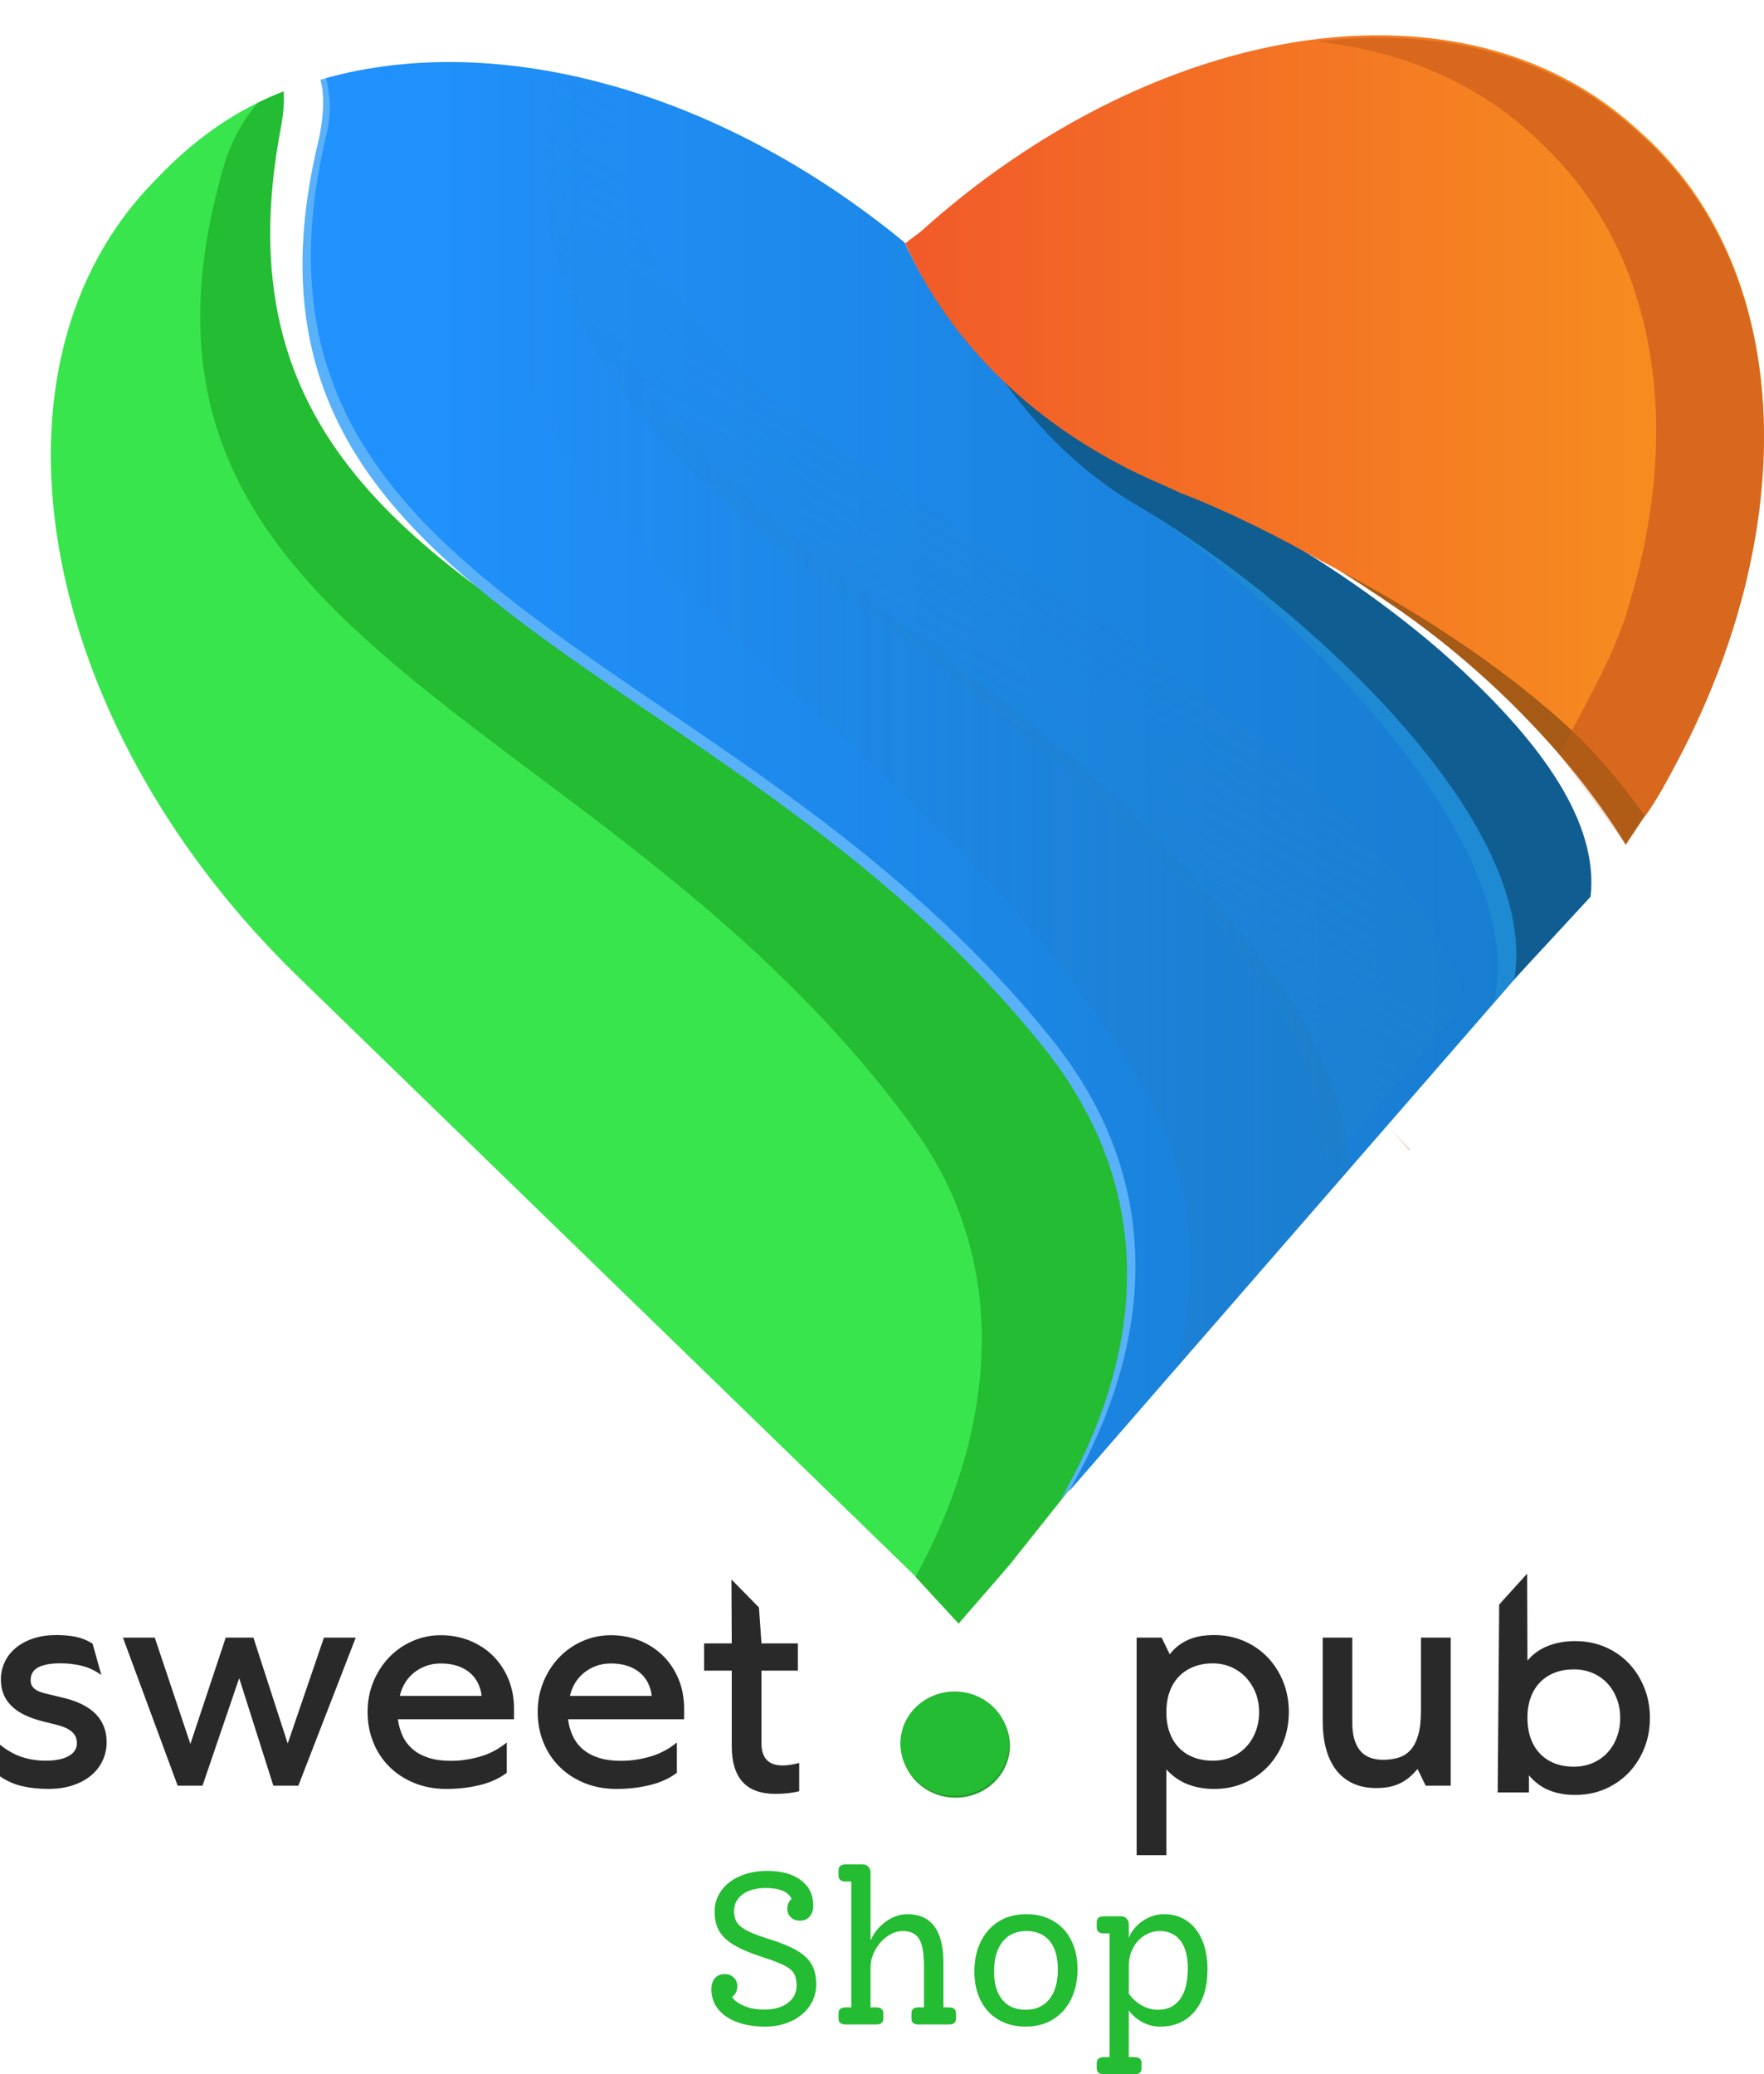 <?xml version="1.0" encoding="UTF-8"?>
<svg id="Layer_2" xmlns="http://www.w3.org/2000/svg" xmlns:xlink="http://www.w3.org/1999/xlink" viewBox="0 0 2048.67 2408.67">
  <defs>
    <style>
      .cls-1 {
        fill: url(#linear-gradient-2);
      }

      .cls-2 {
        fill: none;
      }

      .cls-3 {
        fill: url(#linear-gradient-4);
      }

      .cls-4 {
        fill: #27a030;
      }

      .cls-5 {
        fill: #24bc32;
      }

      .cls-6 {
        fill: #78c8ff;
      }

      .cls-7 {
        fill: #105d91;
      }

      .cls-8 {
        fill: #c95f18;
      }

      .cls-9 {
        fill: #1e8ad3;
      }

      .cls-10 {
        fill: #a55a16;
      }

      .cls-11, .cls-12 {
        fill: #d8681d;
      }

      .cls-12 {
        opacity: .22;
      }

      .cls-12, .cls-13 {
        isolation: isolate;
      }

      .cls-14 {
        fill: #58b1f9;
      }

      .cls-15 {
        fill: #292929;
      }

      .cls-13 {
        fill: url(#linear-gradient-3);
        opacity: .3;
      }

      .cls-16 {
        fill: url(#linear-gradient);
      }

      .cls-17 {
        fill: #38e54d;
      }
    </style>
    <linearGradient id="linear-gradient" x1="361.07" y1="1501.92" x2="1832.54" y2="1501.92" gradientTransform="translate(0 2404.07) scale(1 -1)" gradientUnits="userSpaceOnUse">
      <stop offset="0" stop-color="#2192ff"/>
      <stop offset="1" stop-color="#177cce"/>
    </linearGradient>
    <linearGradient id="linear-gradient-2" x1="1051.29" y1="1912.23" x2="2048.46" y2="1912.23" gradientTransform="translate(0 2404.07) scale(1 -1)" gradientUnits="userSpaceOnUse">
      <stop offset="0" stop-color="#f15a29"/>
      <stop offset="1" stop-color="#f7941e"/>
    </linearGradient>
    <linearGradient id="linear-gradient-3" x1="950.43" y1="1393.02" x2="1284.95" y2="1972.41" gradientTransform="translate(0 2404.07) scale(1 -1)" gradientUnits="userSpaceOnUse">
      <stop offset="0" stop-color="#2484c6"/>
      <stop offset="1" stop-color="#2484c6" stop-opacity="0"/>
    </linearGradient>
    <linearGradient id="linear-gradient-4" x1="1568" y1="1565.54" x2="582.33" y2="1565.54" gradientTransform="translate(0 2404.07) scale(1 -1)" gradientUnits="userSpaceOnUse">
      <stop offset="0" stop-color="#2078ba" stop-opacity=".3"/>
      <stop offset="1" stop-color="#2484c6" stop-opacity="0"/>
    </linearGradient>
  </defs>
  <g id="Layer_1-2" data-name="Layer_1">
    <path class="cls-15" d="M0,2026.02c8.59,6.87,17.18,11.68,25.77,14.43,8.59,2.75,17.64,4.12,27.14,4.12,6.3,0,11.74-.51,16.32-1.55,4.58-1.03,8.36-2.46,11.34-4.29,2.98-1.83,5.18-3.98,6.61-6.44s2.15-5.12,2.15-7.99c0-5.38-1.92-9.79-5.76-13.23s-9.88-6.19-18.12-8.25l-15.29-3.78c-8.25-2.06-15.43-4.58-21.56-7.56s-11.22-6.47-15.29-10.48c-4.07-4.01-7.13-8.56-9.19-13.66-2.06-5.1-3.09-10.74-3.09-16.92,0-7.1,1.43-13.77,4.29-20.01s7.04-11.71,12.54-16.41,12.26-8.42,20.27-11.17c8.02-2.75,17.18-4.12,27.49-4.12,8.25,0,15.75.69,22.51,2.06,6.76,1.37,13.23,4.01,19.41,7.9l10.14,36.42c-7.21-5.15-14.72-8.7-22.51-10.65-7.79-1.95-16.21-2.92-25.25-2.92-5.84,0-10.94.43-15.29,1.29-4.35.86-7.93,2.09-10.74,3.69-2.81,1.6-4.9,3.64-6.27,6.1s-2.06,5.3-2.06,8.5c0,4.01,1.4,7.24,4.21,9.71,2.81,2.46,7.13,4.38,12.97,5.75l20.79,4.98c8.59,2.06,16.03,4.7,22.33,7.9s11.51,6.96,15.63,11.25c4.12,4.29,7.21,9.16,9.28,14.6s3.09,11.37,3.09,17.78c0,7.56-1.55,14.66-4.64,21.3-3.09,6.64-7.53,12.4-13.31,17.26s-12.86,8.7-21.22,11.51c-8.36,2.81-17.81,4.21-28.35,4.21-11.11,0-21.27-1.06-30.49-3.18s-17.84-5.93-25.85-11.42v-36.77Z"/>
    <path class="cls-15" d="M413.16,1901.65l-66.66,171.96h-29.03l-39.68-124.89-42.6,124.89h-28.86l-63.56-171.96h36.94l41.4,123.52,41.06-123.52h32.12l39.86,123,42.09-123h36.93Z"/>
    <path class="cls-15" d="M588.56,2058.66c-8.7,6.53-19.16,11.28-31.35,14.26s-25.11,4.47-38.74,4.47-26.06-2.29-37.28-6.87-20.87-10.88-28.95-18.9-14.32-17.47-18.72-28.35-6.61-22.62-6.61-35.22,2.23-24.31,6.7-35.13c4.47-10.82,10.54-20.24,18.21-28.26s16.69-14.32,27.06-18.9c10.36-4.58,21.39-6.87,33.07-6.87s23.39,2.12,33.76,6.36c10.36,4.24,19.35,10.14,26.97,17.7s13.57,16.58,17.87,27.06c4.3,10.48,6.44,22.02,6.44,34.62v11.85h-134.86c.92,7.1,2.78,13.63,5.58,19.58,2.81,5.96,6.7,11.05,11.68,15.29s11.11,7.53,18.38,9.88c7.27,2.35,15.89,3.52,25.85,3.52,11.22,0,22.51-1.63,33.84-4.9s21.7-8.73,31.09-16.41v35.22h0ZM493.9,1934.89c-5.38,2.12-10.11,4.93-14.17,8.42-4.07,3.49-7.39,7.5-9.96,12.02s-4.38,9.19-5.41,14h95c-.69-5.84-2.26-11.08-4.72-15.72s-5.73-8.59-9.79-11.85-8.85-5.75-14.34-7.47c-5.5-1.72-11.68-2.58-18.55-2.58-6.64,0-12.66,1.06-18.04,3.18Z"/>
    <path class="cls-15" d="M786.12,2058.66c-8.7,6.53-19.16,11.28-31.35,14.26s-25.11,4.47-38.74,4.47-26.06-2.29-37.28-6.87-20.87-10.88-28.95-18.9-14.32-17.47-18.72-28.35c-4.41-10.88-6.61-22.62-6.61-35.22s2.23-24.31,6.7-35.13c4.47-10.82,10.54-20.24,18.21-28.26s16.69-14.32,27.06-18.9c10.36-4.58,21.39-6.87,33.07-6.87s23.39,2.12,33.76,6.36c10.36,4.24,19.35,10.14,26.97,17.7s13.57,16.58,17.87,27.06c4.3,10.48,6.44,22.02,6.44,34.62v11.85h-134.86c.92,7.1,2.78,13.63,5.58,19.58,2.81,5.96,6.7,11.05,11.68,15.29s11.11,7.53,18.38,9.88c7.27,2.35,15.89,3.52,25.85,3.52,11.22,0,22.51-1.63,33.84-4.9s21.7-8.73,31.09-16.41v35.22h0ZM691.46,1934.89c-5.38,2.12-10.11,4.93-14.17,8.42s-7.39,7.5-9.96,12.02-4.38,9.19-5.41,14h95c-.69-5.84-2.26-11.08-4.72-15.72s-5.73-8.59-9.79-11.85-8.85-5.75-14.34-7.47c-5.5-1.72-11.68-2.58-18.55-2.58-6.64,0-12.66,1.06-18.04,3.18Z"/>
    <path class="cls-15" d="M817.71,1908.38h32.12l-.35-74.26,31.93,32.52,2.95,41.75h42.26v31.61h-42.26v84.52c0,4.24.52,7.96,1.55,11.17s2.55,5.87,4.55,7.99,4.52,3.72,7.56,4.81c3.04,1.09,6.61,1.63,10.74,1.63,2.98,0,6.1-.26,9.36-.77s6.61-1.23,10.05-2.15v32.81c-3.89,1.03-8.13,1.8-12.71,2.32-4.58.51-9.62.77-15.12.77-8.36,0-15.72-1.15-22.07-3.44s-11.62-5.75-15.81-10.39-7.33-10.42-9.45-17.35-3.18-15.03-3.18-24.31v-87.61h-32.12v-31.61h0Z"/>
    <path class="cls-15" d="M1320.05,2154.35v-252.71h29.03l9.45,19.41c3.09-4.01,6.5-7.42,10.22-10.22s7.73-5.12,12.02-6.96c4.29-1.83,8.88-3.15,13.74-3.95,4.87-.8,10.05-1.2,15.55-1.2,12.48,0,24.02,2.29,34.62,6.87s19.76,10.91,27.49,18.98,13.77,17.52,18.12,28.35,6.53,22.53,6.53,35.13-2.18,24.34-6.53,35.22-10.36,20.33-18.04,28.35c-7.67,8.02-16.81,14.32-27.4,18.9s-22.19,6.87-34.79,6.87c-5.5,0-10.77-.43-15.8-1.29-5.04-.86-9.88-2.18-14.52-3.95-4.64-1.77-9.05-4.09-13.23-6.96-4.18-2.86-8.16-6.36-11.94-10.48v99.64h-34.53ZM1358.45,2012.11c2.58,6.99,6.24,12.89,11,17.7,4.75,4.81,10.42,8.48,17.01,11s13.89,3.78,21.9,3.78,15.35-1.43,21.99-4.29c6.64-2.86,12.31-6.81,17.01-11.85,4.7-5.04,8.36-11,11-17.87,2.63-6.87,3.95-14.32,3.95-22.33s-1.37-15.63-4.12-22.5c-2.75-6.87-6.53-12.86-11.34-17.95-4.81-5.1-10.51-9.08-17.09-11.94s-13.72-4.29-21.39-4.29-15.32,1.29-21.9,3.86c-6.58,2.58-12.25,6.27-17.01,11.08-4.75,4.81-8.42,10.74-11,17.78-2.58,7.04-3.86,15.03-3.86,23.97,0,8.93,1.29,16.89,3.86,23.88Z"/>
    <path class="cls-15" d="M1684.77,2073.61h-29.03l-9.45-19.41c-3.32,4.01-6.73,7.42-10.22,10.22s-7.16,5.1-11,6.87-7.96,3.06-12.37,3.86c-4.41.8-9.25,1.2-14.52,1.2-10.31,0-19.35-1.83-27.14-5.5s-14.26-8.88-19.41-15.63-9.02-14.92-11.6-24.48-3.86-20.19-3.86-31.87v-97.23h34.36v98.95c0,7.44.8,13.86,2.41,19.24,1.6,5.38,3.92,9.85,6.96,13.4,3.03,3.55,6.79,6.16,11.25,7.82s9.51,2.49,15.12,2.49c6.53,0,12.51-.83,17.95-2.49s10.08-4.61,13.92-8.85c3.84-4.24,6.81-10.02,8.93-17.35,2.12-7.33,3.18-16.61,3.18-27.83v-85.38h34.53v171.96h0Z"/>
    <path class="cls-15" d="M1741.1,1863.26l32.49-35.85.34,100.98c3.44-4.12,7.24-7.62,11.42-10.48,4.18-2.86,8.62-5.18,13.31-6.96,4.7-1.77,9.62-3.09,14.77-3.95,5.15-.86,10.48-1.29,15.98-1.29,12.6,0,24.19,2.29,34.79,6.87s19.73,10.88,27.4,18.9c7.67,8.02,13.69,17.47,18.04,28.35s6.53,22.62,6.53,35.22-2.18,24.17-6.53,35.04-10.39,20.36-18.12,28.43c-7.73,8.07-16.89,14.4-27.49,18.98-10.59,4.58-22.13,6.87-34.62,6.87-5.5,0-10.74-.43-15.72-1.29s-9.71-2.18-14.17-3.95-8.7-4.12-12.71-7.04c-4.01-2.92-7.73-6.44-11.17-10.56v19.93h-36.25l1.71-218.19ZM1777.79,2018.84c2.58,7.04,6.24,13,11,17.87s10.42,8.56,17.01,11.08c6.58,2.52,13.89,3.78,21.9,3.78s15.35-1.43,21.99-4.29,12.31-6.81,17.01-11.85c4.7-5.04,8.36-11.02,11-17.95s3.95-14.46,3.95-22.59-1.32-15.46-3.95-22.33-6.3-12.83-11-17.87-10.36-8.99-17.01-11.85c-6.64-2.86-13.97-4.29-21.99-4.29s-15.32,1.26-21.9,3.78-12.25,6.18-17.01,11c-4.75,4.81-8.42,10.71-11,17.7-2.58,6.99-3.86,14.95-3.86,23.88s1.29,16.92,3.86,23.96Z"/>
    <ellipse class="cls-4" cx="1109.85" cy="2027.18" rx="63.03" ry="60.4"/>
    <ellipse class="cls-5" cx="1108.72" cy="2024.64" rx="63.03" ry="60.4"/>
    <g>
      <path class="cls-6" d="M1593.48,1221.04c0,.07-.07.15-.15.22-.07-.22-.22-.44-.44-.66.22.15.44.29.59.44Z"/>
      <path class="cls-6" d="M1578.16,1274.77c1.39,1.25,2.71,2.57,4.1,3.81v.07l-4.1-3.89Z"/>
      <path class="cls-2" d="M1593.34,1221.26c-.07-.22-.22-.44-.44-.66,0-.15-.15-.29-.22-.44q0,.07-.07.15"/>
      <path class="cls-8" d="M1578.16,1274.77c1.39,1.25,2.71,2.57,4.1,3.81v.07l-4.1-3.89Z"/>
      <path class="cls-8" d="M1636.88,1335.83c-6.82-8.14-13.93-16.27-21.4-24.26,7.48,7.77,14.59,15.69,21.33,23.53,0,.22.07.44.07.73Z"/>
      <path class="cls-17" d="M1236.22,1736.56l-108.7,124.83-4.18,4.84c-3.52,4.03-7.04,7.99-10.55,11.95-6.89-6.3-13.78-12.75-20.52-19.35l-747.13-725.65c-7.55-7.33-14.88-14.66-22.06-22.14C39.7,819.53-26.49,422.11,177.72,211.89l7.7-7.92c32.56-33.78,70.87-63.78,114.16-84.72,9.77-4.72,19.64-9.09,29.76-13.05.88,12.31-1.42,29.74-4.43,45.36-68.75,359.01,157.01,494.98,430.77,668.55,152.53,103.79,322.88,218.43,461.34,391.48,134.21,167.7,117.28,355.28,19.2,524.96Z"/>
      <path class="cls-5" d="M1063.24,1831.13c88.4-160.96,117.16-357.25-3.05-522.32C705.79,822.4,107.33,754.91,255.74,207.87c3.46-12.75,12.22-52.21,43.83-88.62,9.75-4.77,19.64-9.09,29.76-13.05.88,12.31-.07,26.24-3.08,41.85-68.75,359.01,157.01,494.98,430.77,668.55,150.99,95.73,316.65,202.96,455.47,365.39,141.1,165.07,132.01,356.6,41.12,533.24l-81.04,101.84c-3.37,4.18-55.88,64.23-59.25,68.41l-50.09-54.36Z"/>
      <path class="cls-14" d="M1302.36,1659.93l-70.95,81.58c98.07-169.69,115-357.25-19.2-524.96C840.81,752.36,239.76,708.38,369.28,165.97c6.52-27.27,8.09-55.44,2.82-73.38,14.15-3.89,35.05-9.04,49.78-11.61,2.71,15.25-7.23,41.74-12.29,63-129.52,542.41,471.53,586.38,842.93,1050.58,118.67,148.28,119.18,312.1,49.84,465.37Z"/>
      <path class="cls-6" d="M1869.52,800.24c0,.07-.07.15-.15.22-.07-.22-.22-.44-.44-.66.22.15.44.29.59.44Z"/>
      <path class="cls-6" d="M1459.78,620.15c77.18,43.91,162.21,102.32,231.7,167.49l-231.7-167.49Z"/>
      <path class="cls-6" d="M1854.2,853.97c1.39,1.25,2.71,2.57,4.1,3.81v.07l-4.1-3.89Z"/>
      <path class="cls-16" d="M1831.5,1044.06c-.37,3.59-.88,7.11-1.54,10.7q0,.07-.07.15c-5.86,7.11-11.8,14.22-17.96,21.26l-570.77,656.09c98.07-169.69,115-357.26-19.2-524.96C850.56,743.1,249.51,699.12,379.03,156.71c6.52-27.27,3.92-45.95-.17-66.06,199.32-55.18,456.43,13.47,671.8,191.04,1.61,3.52,3.3,7.04,4.98,10.48,18.25,37.38,41.49,73.01,69.63,106.06,0,.07.07.07.07.15.07,0,.07.07.07.07.07,0,.07.07.07.07,55.41,65.16,129.66,120.35,221.07,158.84,32.91,13.85,71.32,32.91,112,56.07,77.18,43.91,162.21,102.32,231.7,167.49,88.18,82.46,151.22,175.7,141.25,263.14Z"/>
      <path class="cls-9" d="M1842.74,1045.83l-107.33,116.28c41.12-190.82-245.39-465.11-404.96-569.35-66.09-43.07-113.12-96.97-151.01-154.58-10.28-15.51-19.8-31.27-28.89-47.16,51.95,67.95,123.24,126.93,212.51,170.11,32.15,15.55,69.51,36.57,108.93,61.82,74.8,47.86,156.67,110.61,222.68,179.3,83.77,86.93,162.56,156.77,148.06,243.58Z"/>
      <path class="cls-2" d="M1869.37,800.46c-.07-.22-.22-.44-.44-.66,0-.15-.15-.29-.22-.44q0,.07-.07.15"/>
      <path class="cls-7" d="M1847.22,1041.35l-88.43,95.6c31.15-192.7-269.22-451.74-434-547.54-68.24-39.58-118.01-90.96-158.84-146.52-11.07-14.95-21.4-30.2-31.3-45.59,55.41,65.16,129.66,120.35,221.07,158.84,32.91,13.85,71.32,32.91,112,56.07,77.18,43.91,162.21,102.32,231.7,167.49,88.18,82.46,157.78,174.2,147.81,261.65Z"/>
      <path class="cls-8" d="M1854.2,853.97c1.39,1.25,2.71,2.57,4.1,3.81v.07l-4.1-3.89Z"/>
      <path class="cls-8" d="M1912.91,915.03c-6.82-8.14-13.93-16.27-21.4-24.26,7.48,7.77,14.59,15.69,21.33,23.53,0,.22.07.44.07.73Z"/>
      <path class="cls-2" d="M1947.84,745.98c.07-.07.14-.15.14-.22l-.39-.87c-.07.15-.14.3-.21.44,0-.15-.15-.29-.23-.43q0,.07-.07.15M1601.52,0c-.44.01-.88.1-1.31.18.51.06.95.05,1.47.11l-.15-.29ZM1947.21,811.62c-2.85-2.64-5.71-5.2-8.64-7.77M1934.07,799.86c1.43,1.21,2.78,2.49,4.2,3.7v.07"/>
      <path class="cls-10" d="M1114.24,244.23c.51.93-7.77,6.48-7.33,7.33.07,0,3.67-2.75,3.67-2.75,61.89,121.51,168.45,216.62,324.35,284.92,147.6,64.74,381.65,213.94,492.92,375.68.13.16,3.52,4.95,3.67,5.04-10.77,17.12-12.22,20.77-24.28,37.56-1.58,2.22-19.17,28.94-19.24,28.86-57.64-94.76-154.52-197.21-263.54-272.93-.07,0-.14-.08-.14-.08-28.03-19.4-56.15-37.63-83.8-54.49-48.34-32.49-95.62-59.96-136.7-80.74-6.99-3.52-13.7-6.81-20.28-9.93h-.07c-1.91-.9-3.82-1.79-5.66-2.68-146.67-67.97-246.07-159.66-297.45-282.8"/>
      <path class="cls-1" d="M1052.9,281.6c4.73-4.43,12.29-9.09,17.09-13.3,2.88-2.61,5.84-5.22,8.8-7.76,36.4-32.03,70.9-58.13,106.62-81.74.67-.51,1.33-.94,1.99-1.37,249.47-164.68,534.67-186.39,709.27-31.6l8.21,7.34c133.39,118.25,172.15,313.09,123.29,517.73-.23,1.02-.46,2.05-.69,3.07-.46,1.83-.84,3.58-1.3,5.41-.53,2.27-1.14,4.61-1.82,6.95-16.89,65.15-42.59,131.1-76.92,195.79-9.11,17.29-20.17,33.93-30.59,50.98-1.79,2.92-4.71,6.71-6.57,9.62-64.45-90.26-174.25-175.78-288.54-243.28-.07,0-.15-.07-.15-.07-29.38-17.29-58.76-33.4-87.58-48.18-50.6-28.85-99.77-52.77-142.27-70.47l-20.96-8.41h-.07c-8.54-4.04-16.71-7.71-24.6-11.16-141.7-61.23-242.87-162.61-294.84-278.62"/>
      <path class="cls-12" d="M1931.52,914.45c-23.9-34.67-52.26-67.44-85.39-100.28-12.9,21.99-25.8,43.32-35.55,61.94,1.32,1.76,2.71,3.52,4.18,5.35.15.29.37.51.59.81,24.26,31.66,52.08,69.9,73.19,99.44"/>
      <path class="cls-11" d="M1905.1,155.95l-8.21-7.34c-96.97-85.95-227.95-117.47-368.05-100.33,101.13,10.71,192.09,49.62,261.8,118.67l7.84,7.77c126.65,125.45,154.69,322.09,94.64,523.76-.3.95-.53,1.97-.83,3-.53,1.83-1.06,3.51-1.59,5.34-.68,2.27-1.44,4.53-2.19,6.87-14.88,46.62-38.86,88.62-63.05,134.79,32.19,29.7,62.68,67.88,85.18,99.39,1.15-2.13,5.61-8.16,7.71-11.43,10.82-16.8,20.19-34.26,29.3-51.55,34.33-64.69,60.03-130.64,76.92-195.79.68-2.34,1.29-4.68,1.82-6.95.46-1.83.84-3.58,1.3-5.41.23-1.02.46-2.05.69-3.07,48.86-204.63,10.1-399.47-123.29-517.73Z"/>
      <path class="cls-13" d="M1547.28,1343.63l155.54-178.7c-17-54.24-46.1-107.16-89.28-157.66-138.83-162.43-304.48-269.66-455.47-365.39-238.15-151.07-440.08-273.62-443.16-539.33-18.1-6.01-36.21-11.22-54.24-15.76l-15.69-3.74c-99.46,501.72,472.92,579.79,816.25,1051.02,50.06,68.68,74.25,142.78,79.09,217.55l6.96-7.99Z"/>
      <path class="cls-3" d="M1568,1356.38c-6.45-71.98-32.32-144.18-82.02-214.4-123.43-174.38-278.68-296.27-420.29-405.34-239.68-184.56-440.67-332.7-384.3-637.11l-15.69-3.74c-14.95-3.37-29.83-6.3-44.64-8.65-194.9,529.21,393.54,651.4,701.68,1167.27,65.53,109.73,71.76,226.27,42.15,335.49l196.15-225.54,6.96-7.99Z"/>
    </g>
    <g>
      <path class="cls-5" d="M925.88,2265.25c7.87,4.69,13.52,10.13,16.95,16.33,3.43,6.2,5.15,13.81,5.15,22.86s-2.56,17.54-7.66,24.99c-5.11,7.45-12.18,13.31-21.22,17.58-9.04,4.27-19.26,6.41-30.65,6.41-12.39,0-23.32-1.8-32.78-5.4-9.46-3.6-16.75-8.67-21.85-15.2-5.11-6.53-7.66-14.15-7.66-22.86,0-5.36,1.38-9.63,4.15-12.81,2.76-3.18,6.57-4.77,11.43-4.77,4.18,0,7.66,1.34,10.42,4.02,2.76,2.68,4.15,6.03,4.15,10.05,0,5.36-2.1,9.54-6.28,12.56,3.18,4.36,8.04,7.87,14.57,10.55,6.53,2.68,14.23,4.02,23.11,4.02,11.39,0,20.47-2.55,27.25-7.66,6.78-5.1,10.17-11.84,10.17-20.22,0-5.86-1-10.51-3.01-13.94-2.01-3.43-5.69-6.53-11.05-9.29-5.36-2.76-13.73-5.99-25.12-9.67-14.07-4.52-25.12-9.17-33.16-13.94-8.04-4.77-13.86-10.21-17.46-16.33-3.6-6.11-5.4-13.69-5.4-22.73s2.59-17.16,7.79-24.36c5.19-7.2,12.43-12.81,21.73-16.83s19.88-6.03,31.78-6.03c16.41,0,29.39,3.6,38.93,10.8,9.55,7.2,14.32,17,14.32,29.39,0,5.36-1.38,9.63-4.15,12.81-2.76,3.18-6.57,4.77-11.43,4.77-4.19,0-7.66-1.29-10.42-3.89-2.76-2.59-4.15-5.9-4.15-9.92,0-4.69,1.67-8.54,5.02-11.55-4.02-8.37-14.07-12.56-30.14-12.56-11.05,0-19.93,2.43-26.63,7.28-6.7,4.86-10.05,11.3-10.05,19.34,0,5.53,1.13,10.01,3.39,13.44,2.26,3.44,6.19,6.62,11.81,9.54,5.61,2.93,14.02,6.15,25.24,9.67,14.07,4.35,25.03,8.87,32.9,13.56Z"/>
      <path class="cls-5" d="M1110.25,2337.84v6.28c0,4.52-2.68,6.78-8.04,6.78h-35.67c-5.36,0-8.04-2.26-8.04-6.78v-6.28c0-4.52,2.68-6.78,8.04-6.78h6.53v-48.48c0-14.57-1.88-24.91-5.65-31.02-3.77-6.11-10.09-9.17-18.96-9.17-6.2,0-12.18,2.05-17.96,6.15-5.78,4.1-10.47,9.42-14.07,15.95-3.6,6.53-5.4,13.4-5.4,20.6v45.97h6.53c5.53,0,8.29,2.26,8.29,6.78v6.28c0,4.52-2.76,6.78-8.29,6.78h-35.42c-5.53,0-8.29-2.26-8.29-6.78v-6.28c0-4.52,2.76-6.78,8.29-6.78h6.53v-146.19h-6.53c-5.53,0-8.29-2.26-8.29-6.78v-6.28c0-4.52,2.76-6.78,8.29-6.78h19.84c2.51,0,4.65.88,6.41,2.64,1.76,1.76,2.64,3.98,2.64,6.66v79.12c3.68-8.71,9.55-15.99,17.58-21.85,8.04-5.86,16.41-8.79,25.12-8.79,13.9,0,24.36,4.73,31.4,14.19,7.03,9.46,10.55,23.49,10.55,42.07v52h6.53c5.36,0,8.04,2.26,8.04,6.78Z"/>
      <path class="cls-5" d="M1159.73,2345.5c-9.04-5.27-15.99-12.77-20.85-22.48-4.86-9.71-7.28-20.93-7.28-33.66s2.51-24.87,7.54-34.92c5.02-10.05,12.06-17.83,21.1-23.36,9.04-5.52,19.59-8.29,31.65-8.29s22.35,2.64,31.4,7.91c9.04,5.27,15.99,12.77,20.85,22.48,4.85,9.71,7.28,20.94,7.28,33.66s-2.51,24.87-7.54,34.91c-5.02,10.05-12.06,17.83-21.1,23.36-9.04,5.53-19.59,8.29-31.65,8.29-11.89,0-22.35-2.64-31.4-7.91ZM1218.76,2321.51c6.53-8.2,9.8-19.68,9.8-34.41s-3.18-25.45-9.54-33.16c-6.36-7.7-15.41-11.55-27.13-11.55s-20.89,4.15-27.5,12.43c-6.62,8.29-9.92,19.72-9.92,34.29s3.18,25.24,9.54,33.03c6.36,7.79,15.4,11.68,27.13,11.68s21.1-4.1,27.63-12.31Z"/>
      <path class="cls-5" d="M1378.51,2230.59c7.53,5.19,13.4,12.6,17.58,22.23,4.18,9.63,6.28,20.89,6.28,33.78,0,20.77-4.94,37.09-14.82,48.98-9.88,11.89-23.36,17.83-40.44,17.83-6.87,0-13.48-1.63-19.84-4.9-6.36-3.26-11.81-7.91-16.33-13.94v54.26h6.53c5.53,0,8.29,2.26,8.29,6.78v6.28c0,4.52-2.76,6.78-8.29,6.78h-35.42c-5.53,0-8.29-2.26-8.29-6.78v-6.28c0-4.52,2.76-6.78,8.29-6.78h6.53v-143.68h-6.53c-5.53,0-8.29-2.26-8.29-6.78v-6.28c0-4.52,2.76-6.78,8.29-6.78h20.09c2.51,0,4.6.88,6.28,2.64,1.67,1.76,2.51,3.98,2.51,6.66v15.82c3.01-7.87,8.41-14.44,16.2-19.72,7.79-5.27,16.03-7.91,24.74-7.91,10.21,0,19.09,2.6,26.63,7.79ZM1370.6,2321.39c5.94-8.29,8.92-20.3,8.92-36.04,0-13.56-2.85-24.11-8.54-31.65-5.69-7.54-13.73-11.3-24.11-11.3-6.53,0-12.56,1.8-18.08,5.4-5.53,3.6-9.88,8.5-13.06,14.69-3.18,6.2-4.77,12.98-4.77,20.35v32.4c4.52,6.03,9.71,10.64,15.57,13.81,5.86,3.18,11.97,4.77,18.34,4.77,11.22,0,19.8-4.14,25.75-12.43Z"/>
    </g>
  </g>
</svg>